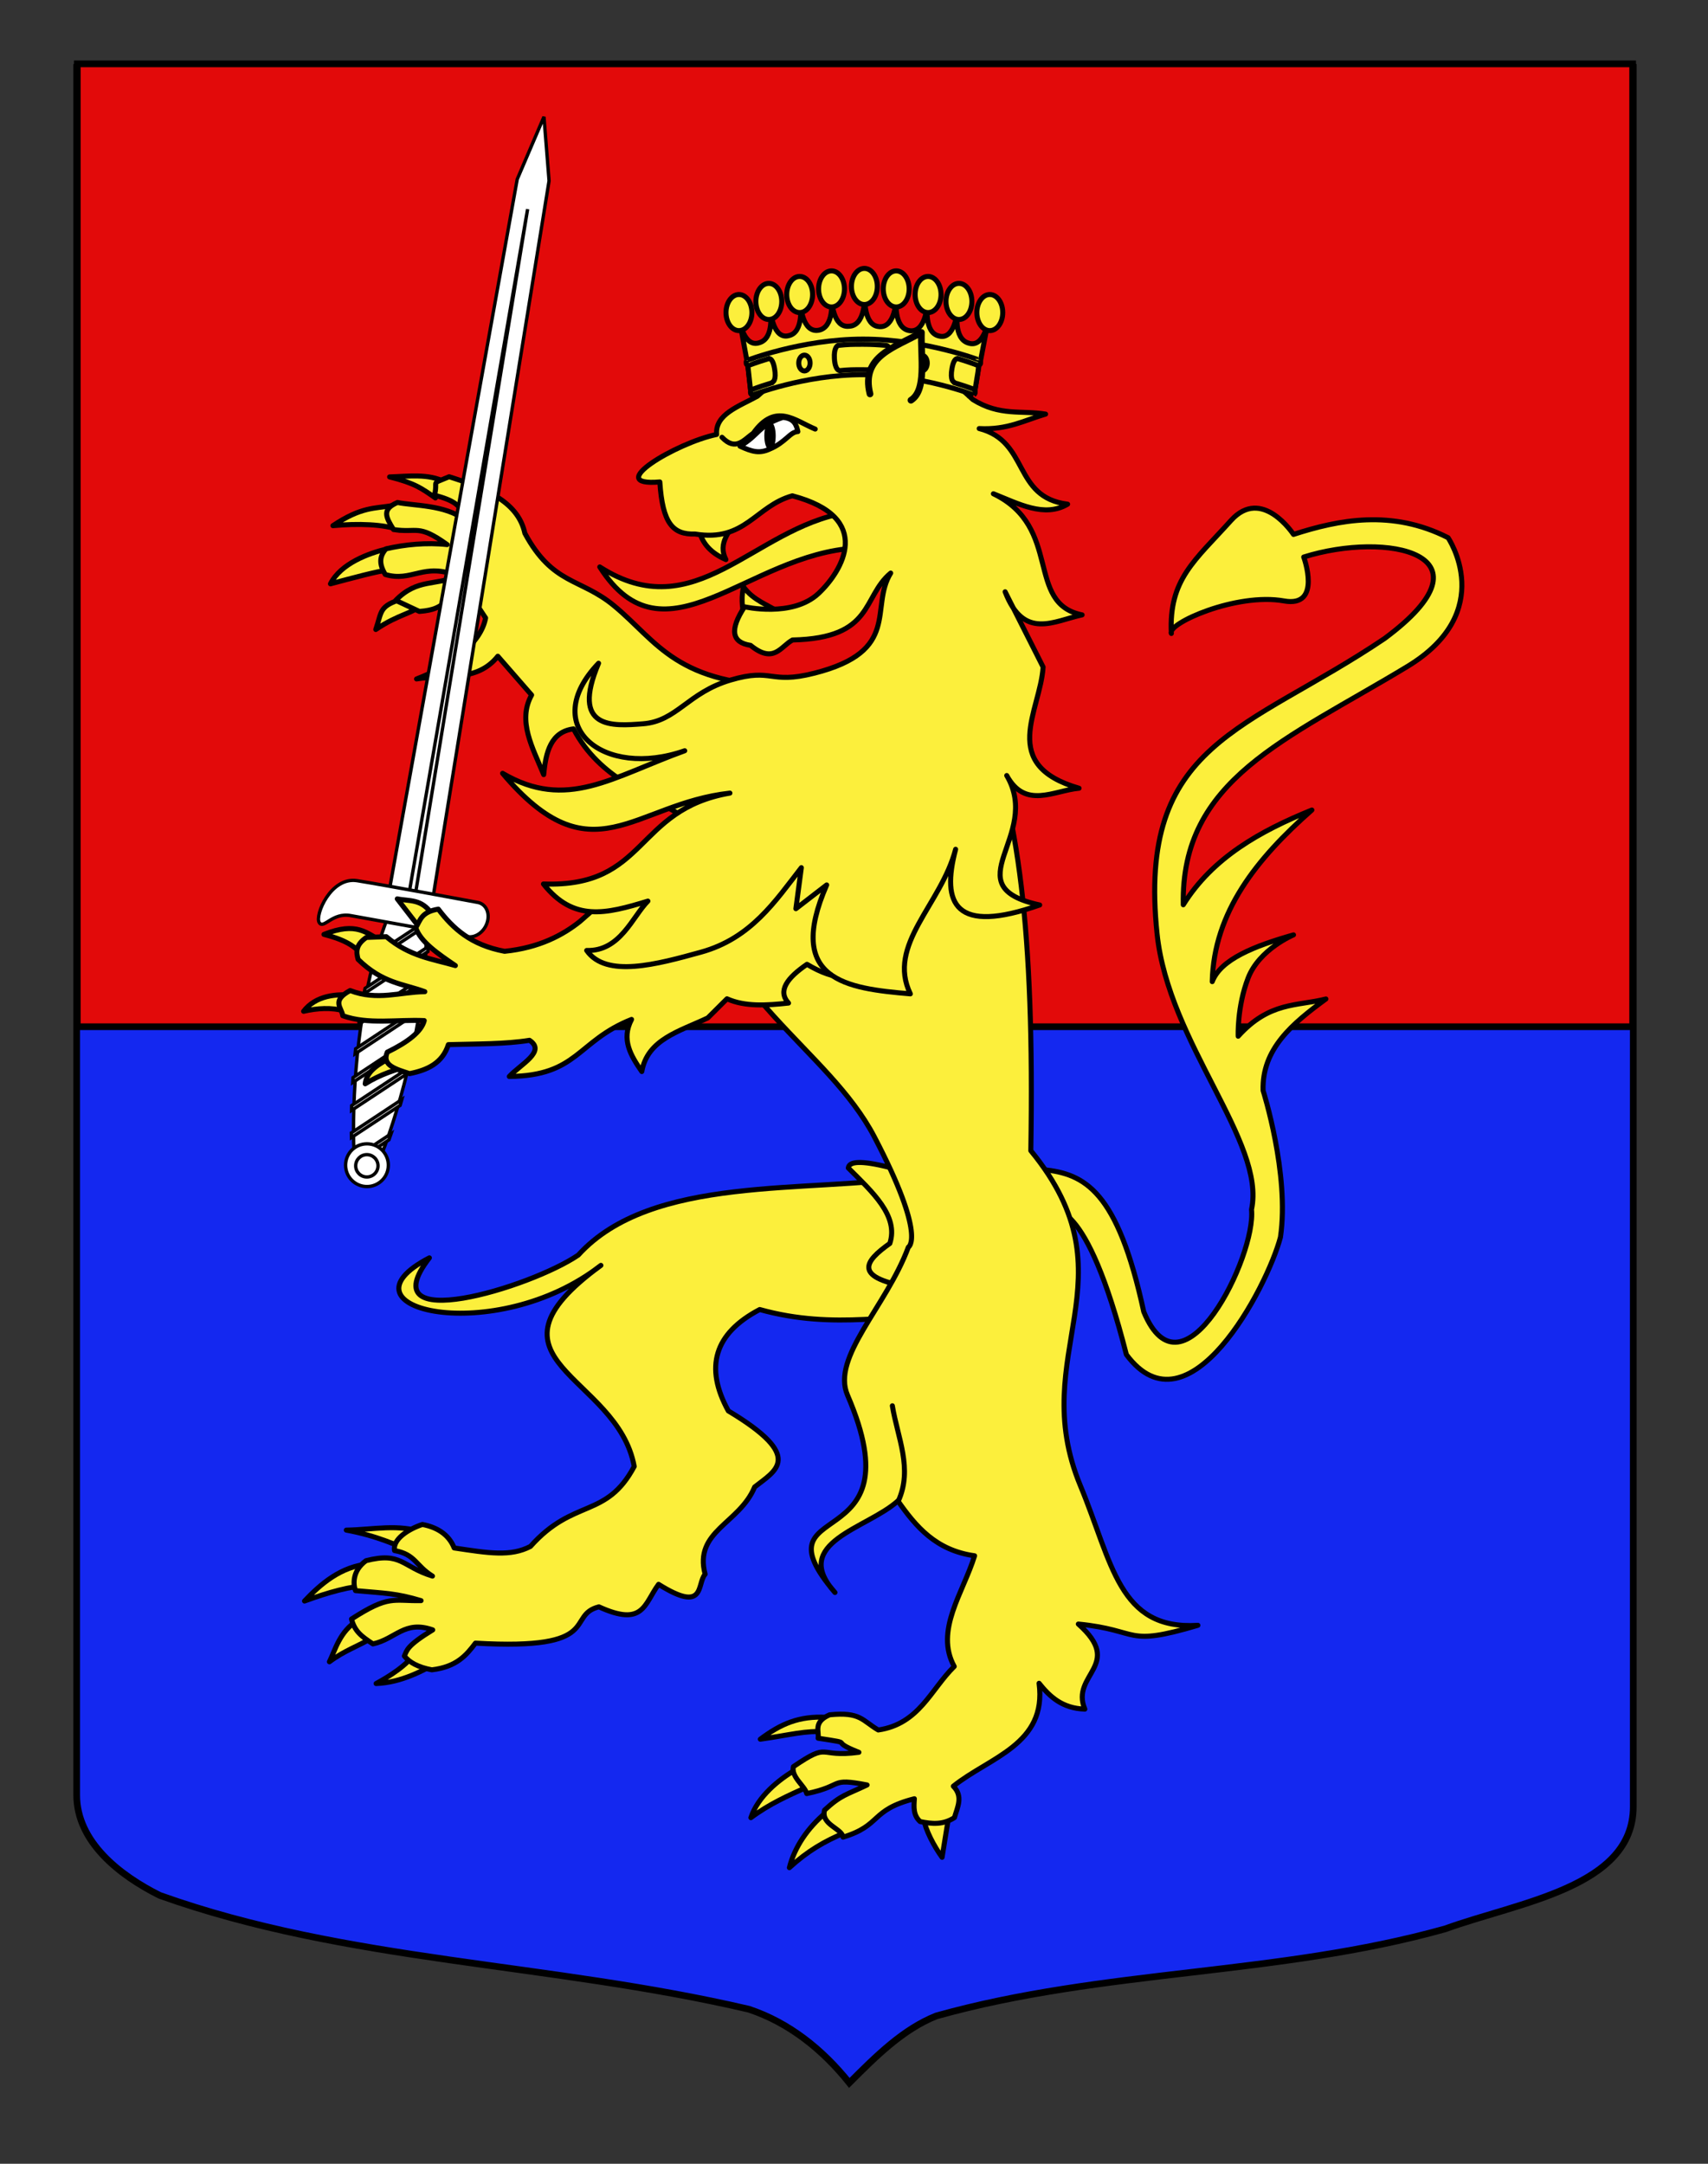 <?xml version="1.0" encoding="utf-8"?>
<!-- Generator: Adobe Illustrator 15.1.0, SVG Export Plug-In . SVG Version: 6.00 Build 0)  -->
<!DOCTYPE svg PUBLIC "-//W3C//DTD SVG 1.1//EN" "http://www.w3.org/Graphics/SVG/1.1/DTD/svg11.dtd">
<svg version="1.1" id="Calque_2" xmlns="http://www.w3.org/2000/svg" xmlns:xlink="http://www.w3.org/1999/xlink" x="0px" y="0px"
	 width="255.118px" height="323.149px" viewBox="0 0 255.118 323.149" enable-background="new 0 0 255.118 323.149"
	 xml:space="preserve">
<rect x="0" y="0" width="255.118" height="323.149" fill="#333333" stroke="none"/>
<path fill="#1428F0" stroke="#000000" d="M11.456,10.068c78,0,154.501,0,232.501,0c0,135.583,0,149.083,0,259.752
	c0,12.041-17.099,14.25-28.099,18.25c-25,7-51,6-76,13c-5,2-9,6-12.998,10c-3.998-5-8.998-9-14.998-11c-30-7-60-7-88-17
	c-6-3-12.406-8-12.406-15C11.456,244.529,11.456,146.443,11.456,10.068z"/>
<rect id="Chef" x="11.549" y="9.539" fill="#E20A0A" stroke="#000000" width="232.314" height="143.797"/>
<g id="Lion_1_">
	<g id="Lion">
		<path id="Queue" fill="#FCEF3C" stroke="#000000" stroke-width="0.75" stroke-linecap="round" stroke-linejoin="round" d="
			M156.281,180.706c1.021-0.164,5.896-2.166,11.961,21.592c9.273,12.486,21.053-10.068,23.014-17.527
			c1.387-9.396-2.59-21.895-2.59-21.895c-0.209-6.234,4.41-10.046,9.381-13.685c-4.295,1.101-8.414,0.362-13.104,5.563
			c0,0-0.186-4.362,1.482-8.687c1.666-4.321,6.781-6.447,6.781-6.447c-5.852,1.666-10.867,3.638-12.139,6.983
			c0.236-10.399,6.641-18.375,14.881-25.629c-7.75,3.146-14.809,7.101-19.207,14.148c-0.379-18.734,15.324-24.611,33.447-35.57
			c13.605-8.226,6.105-19.248,6.105-19.248c-8.4-4.271-16.336-2.674-23.088-0.492c0,0-4.713-7.225-9.346-2.071
			c-5.373,5.977-9.301,8.778-8.898,16.864c-0.719-1.459,9.723-6.14,16.834-4.859c5.727,1.031,2.938-6.556,2.938-6.556
			c12.365-3.895,29.219-0.529,12.078,12.169c-20.588,13.885-36.996,15.413-33.98,44.127c1.713,16.309,16.264,31.102,14.105,41.145
			c0.711,6.887-10.268,29.355-16.096,15.277c-3.922-18.137-8.826-20.605-15.051-21.236L156.281,180.706z"/>
		<g id="Griffes_ant_droit">
			<path id="path3249" fill="#FCEF3C" stroke="#000000" stroke-width="0.75" stroke-linecap="round" stroke-linejoin="round" d="
				M57.823,81.971c-2.734,0.644-6.901,2.16-8.462,5.221c3.58-0.943,6.416-1.739,8.939-2.146L57.823,81.971z"/>
			<path id="path3247" fill="#FCEF3C" stroke="#000000" stroke-width="0.75" stroke-linecap="round" stroke-linejoin="round" d="
				M58.685,75.497c-2.771,0.472-4.688,0.165-8.958,3.01c3.699-0.341,7.599-0.24,9.959,0.662L58.685,75.497z"/>
			<path id="path3245" fill="#FCEF3C" stroke="#000000" stroke-width="0.75" stroke-linecap="round" stroke-linejoin="round" d="
				M66.472,71.974c-2.513-1.276-5.437-0.834-8.277-0.749c3.792,0.949,4.794,1.709,6.838,3.143L66.472,71.974z"/>
			<path id="path4220" fill="#FCEF3C" stroke="#000000" stroke-width="0.75" stroke-linecap="round" stroke-linejoin="round" d="
				M60.172,89.412c-3.627,1.106-3.109,1.895-4.042,4.601c3.465-2.352,5.589-2.375,7.062-3.832L60.172,89.412z"/>
		</g>
		<path id="Ant_droit" fill="#FCEF3C" stroke="#000000" stroke-width="0.75" stroke-linecap="round" stroke-linejoin="round" d="
			M78.397,79.642c4.177,7.73,8.251,6.655,13.273,10.783c6.553,5.385,9.309,12.021,26.584,12.021l-4.731,25.952l-13.667-7.723
			c-2.766-2.137-10.234-4.248-14.19-11.82c-3.363,0.438-4.141,3.407-4.455,6.832c-1.637-3.992-3.962-8.006-1.807-11.89l-5.048-5.79
			c-3.162,3.973-7.963,2.673-12.137,3.393c5.365-2.049,9.627-5.405,10.313-9.107l-2.059-3.116c-5.232-0.005-3.316,1.806-7.831,2.137
			l-3.533-1.654c3.24-3.327,6.047-2.138,9.19-3.643c-4.975-2.091-6.763,0.981-10.756-0.22c-0.93-1.567-0.885-2.689,0.106-3.827
			c2.759-0.642,6.033-0.979,9.143-0.637c-4.401-3.148-4.416-1.685-8.013-2.25c-1.165-1.869-1.777-3.026,0.592-4.04
			c2.372,0.5,7.133,0.333,10.007,2.565c-0.378-2.168-1.632-2.883-4.473-3.655c0.563-2.4-0.725-1.527,2.184-2.754
			C72.941,73.05,77.427,75.133,78.397,79.642z"/>
		<g id="Griffes_post_droit">
			<path id="path3534" fill="#FCEF3C" stroke="#000000" stroke-width="0.75" stroke-linecap="round" stroke-linejoin="round" d="
				M62.126,246.702c-1.247,1.955-3.975,3.66-5.946,4.73c3.81-0.148,7.112-1.977,9.502-3.338L62.126,246.702z"/>
			<path id="path3532" fill="#FCEF3C" stroke="#000000" stroke-width="0.75" stroke-linecap="round" stroke-linejoin="round" d="
				M53.456,241.968c-2.757,1.695-3.375,4.463-4.254,6.213c2.336-1.744,4.242-2.273,6.622-3.717L53.456,241.968z"/>
			<path id="path3530" fill="#FCEF3C" stroke="#000000" stroke-width="0.75" stroke-linecap="round" stroke-linejoin="round" d="
				M55.218,233.55c-4.311,0.346-7.374,3.064-9.733,5.557c3.554-1.287,6.659-2.201,10.026-2.408
				C57.812,235.593,55.112,233.858,55.218,233.55z"/>
			<path id="path3528" fill="#FCEF3C" stroke="#000000" stroke-width="0.75" stroke-linecap="round" stroke-linejoin="round" d="
				M63.39,228.913c-3.87-1.385-7.624-0.461-11.665-0.396c4.289,0.785,7.666,2.195,10.828,3.754L63.39,228.913z"/>
		</g>
		<path id="Post_droit" fill="#FCEF3C" stroke="#000000" stroke-width="0.75" stroke-linecap="round" stroke-linejoin="round" d="
			M136.917,175.714c-16.312,2.549-39.562-0.375-50.547,11.727c-7.116,4.863-31.32,12.164-22.236,0.414
			c-14.822,7.689,9.862,13.414,25.62,1.123c-19.584,14.271,2.502,16.271,4.976,30.031c-4.194,7.861-9.034,4.68-15.498,11.943
			c-2.975,1.549-6.23,1-11.393,0.229c-0.854-2.15-2.738-3.125-4.748-3.51c-2.071,0.686-4.462,2.197-4.16,3.9
			c3.148,0.57,3.104,2.223,5.663,3.811c-4.564-1.395-4.6-3.658-9.923-2.301c-2.08,1.523-1.921,3.564-1.573,4.471
			c4.538,0.412,6.079,0.385,9.793,1.496c-4.222,0.074-4.767-0.879-10.389,2.748c0.49,1.854,1.477,2.574,3.205,3.717
			c3.391-0.734,4.715-3.586,8.925-2.096c-3.937,2.412-3.831,3.045-4.234,3.902c0.756,0.955,2.051,1.678,4.107,2.062
			c3.695-0.439,5.155-2.186,6.511-3.988c19.312,1.129,13.406-4.145,18.44-5.42c6.701,3.061,6.755-0.438,8.913-3.361
			c7.077,4.432,5.685-0.092,6.952-1.51c-1.711-6.469,5.123-7.52,7.397-13.027c3.081-2.449,7.599-4.459-3.928-11.359
			c-3.579-6.502-2.118-11.58,4.688-15.145c11.272,3.139,20.228,0.537,30.339,0.811L136.917,175.714z"/>
		<path id="Sexe" fill="#FCEF3C" stroke="#000000" stroke-width="0.75" stroke-linecap="round" stroke-linejoin="round" d="
			M126.707,174.431c3.595,3.592,7.562,7.141,6.203,11.273c-3.762,2.68-5.812,5.199,3.754,6.65l3.678-9.424l-7.504-8.59
			C128.447,173.243,126.822,173.474,126.707,174.431z"/>
		<g id="Griffes_post_gauche">
			<path id="path3536" fill="#FCEF3C" stroke="#000000" stroke-width="0.75" stroke-linecap="round" stroke-linejoin="round" d="
				M123.463,256.472c-4.088-0.225-6.835,0.969-9.899,3.271c4.713-0.67,6.594-1.316,9.805-1.102L123.463,256.472z"/>
			<path id="path3538" fill="#FCEF3C" stroke="#000000" stroke-width="0.75" stroke-linecap="round" stroke-linejoin="round" d="
				M119.001,264.204c-2.711,1.562-5.809,4.113-6.845,7.258c2.766-2.062,5.621-3.318,8.194-4.479L119.001,264.204z"/>
			<path id="path3540" fill="#FCEF3C" stroke="#000000" stroke-width="0.75" stroke-linecap="round" stroke-linejoin="round" d="
				M123.295,270.755c-2.644,2.225-4.619,5.092-5.388,8.172c2.787-2.537,5.242-3.939,8.304-5.23L123.295,270.755z"/>
			<path id="path3542" fill="#FCEF3C" stroke="#000000" stroke-width="0.75" stroke-linecap="round" stroke-linejoin="round" d="
				M137.955,271.593c0.273,1.699,1.551,4.123,2.76,5.787l0.996-6.139L137.955,271.593z"/>
		</g>
		
			<path id="Corps_post_gauche" fill="#FCEF3C" stroke="#000000" stroke-width="0.75" stroke-linecap="round" stroke-linejoin="round" d="
			M101.753,127.149c5.389,22.051,21.945,29.433,28.848,42.637c7.887,15.088,5.074,16.473,5.074,16.473
			c-3.293,8.896-11.534,16.432-9.087,22.098c10.679,24.744-14.236,14.896-1.873,29.475c-6.746-7.479,4.835-9.533,9.4-13.68
			c2.688,3.834,5.662,7.387,11.457,8.197c-1.705,5.535-5.992,11.168-3.041,16.531c-3.506,3.434-5.24,8.6-11.352,9.486
			c-2.418-1.416-2.639-2.73-7.262-2.268c-2.491,1.09-1.547,2.492-1.715,3.498c5.99,0.912,1.229,0.211,6.088,2.105
			c-6.305,0.838-4.203-1.658-9.785,2.143c-0.359,1.537,1.714,2.869,1.993,4.021c5.718-1.189,3.253-2.395,9.014-1.289
			c-3.124,1.494-3.876,1.471-6.351,3.76c-0.584,2.164,2.624,2.74,2.756,4.035c5.811-1.758,4.01-4.045,10.659-5.736
			c-0.086,1.225-0.189,2.453,0.861,3.408c1.762,0.361,3.412,0.52,5.121-0.59c0.463-1.582,1.334-3.178-0.164-4.688
			c5.365-4.318,14.027-6.229,12.807-15.375c1.605,2.008,3.457,3.746,6.836,3.863c-2.188-5.209,5.953-6.555-0.971-12.707
			c9.457,0.939,6.758,3.486,17.857,0.189c-11.852,0.75-12.75-9.303-17.551-20.852c-8.24-19.834,8.342-30.854-7.404-50.035
			c0.557-33.228-1.902-50.523-7.375-64.807L101.753,127.149z"/>
		<path id="path3518" fill="#FCEF3C" stroke="#000000" stroke-width="0.75" stroke-linecap="round" stroke-linejoin="round" d="
			M134.171,224.19c2.209-4.84-0.113-9.514-0.883-14.242"/>
		<g id="Epee">
			<path id="rect4549_1_" fill="#FFFFFF" stroke="#010202" stroke-width="0.5" d="M52.802,169.057
				c0.019,9.609,2.102,9.76,5.294,0.376c3.191-9.378,5.678-21.03,5.58-30.646c-0.1-9.615-2.907-9.818-6.259-0.445
				C54.062,147.71,52.785,159.444,52.802,169.057z"/>
			<g id="g4551_1_" transform="translate(5.076,0)">
				<path id="rect2770_1_" fill="#FFFFFF" stroke="#000000" stroke-width="0.5" d="M52.529,136.012l6.701,0.32L76.936,27.003
					l-0.763-9.56l-3.994,9.332L52.529,136.012z"/>
				<path id="path2773_1_" fill="#FFFFFF" stroke="#000000" stroke-width="0.5" stroke-miterlimit="10" d="M55.722,135.168
					l18.01-103.937L56.695,135.215L55.722,135.168z"/>
			</g>
			<path id="path16111_1_" fill="#FFFFFF" stroke="#000000" stroke-width="0.5" d="M58.099,170.225
				c0.108-0.301,0.212-0.599,0.316-0.899l-5.763,3.803c0.018,0.217,0.044,0.436,0.071,0.654L58.099,170.225z M59.767,165.082
				c0.088-0.291,0.173-0.584,0.256-0.878l-7.539,4.986c0.002,0.232,0.005,0.463,0.01,0.693L59.767,165.082z M61.124,160.143
				c0.071-0.28,0.137-0.56,0.208-0.84l-8.805,5.812c-0.007,0.238-0.011,0.475-0.016,0.714L61.124,160.143z M62.199,155.385
				c0.055-0.269,0.107-0.538,0.157-0.807l-9.625,6.361c-0.014,0.24-0.033,0.48-0.047,0.724L62.199,155.385z M63.009,150.799
				c0.041-0.261,0.082-0.517,0.12-0.776l-10.011,6.612c-0.026,0.248-0.051,0.495-0.078,0.746L63.009,150.799z M63.583,146.373
				c0.025-0.248,0.054-0.501,0.077-0.751l-9.953,6.574c-0.041,0.257-0.081,0.521-0.118,0.777L63.583,146.373z M63.926,142.103
				c0.009-0.157,0.015-0.312,0.024-0.465c-0.001-0.085,0-0.17,0-0.253l-9.422,6.22c-0.057,0.27-0.106,0.536-0.159,0.805
				L63.926,142.103z M63.984,138.015c-0.002-0.234-0.007-0.462-0.015-0.692l-8.31,5.492c-0.081,0.285-0.157,0.573-0.238,0.857
				L63.984,138.015z"/>
			<path fill="#FFFFFF" stroke="#010202" stroke-width="0.5" d="M72.784,137.723c0.422-1.411-0.222-2.731-1.436-2.952
				c0,0-13.253-2.474-18.013-3.246c-3.927-0.625-6.336,5.192-5.652,6.264c0.667,1.043,1.947-1.584,4.75-1.038l17.398,3.133
				C71.044,140.104,72.367,139.136,72.784,137.723L72.784,137.723z"/>
			<g>
				<circle fill="#FFFFFF" stroke="#010202" stroke-width="0.5" cx="54.812" cy="174.015" r="3.192"/>
				<circle fill="#FFFFFF" stroke="#010202" stroke-width="0.5" cx="54.796" cy="174.109" r="1.667"/>
			</g>
		</g>
		<g id="Griffes_ant_gauche">
			<path id="path2264" fill="#FCEF3C" stroke="#000000" stroke-width="0.75" stroke-linecap="round" stroke-linejoin="round" d="
				M64.503,136.498c-1.534-2.318-3.397-1.882-5.162-2.258l3.385,4.383L64.503,136.498z"/>
			<path id="path2266" fill="#FCEF3C" stroke="#000000" stroke-width="0.75" stroke-linecap="round" stroke-linejoin="round" d="
				M57.1,140.597c-2.37-1.212-3.75-3.021-8.713-1.047c3.791,0.969,4.859,2.04,6.333,3.684L57.1,140.597z"/>
			<path id="path2268" fill="#FCEF3C" stroke="#000000" stroke-width="0.75" stroke-linecap="round" stroke-linejoin="round" d="
				M53.066,148.685c-2.808-0.358-5.933,0.006-7.717,2.346c2.047-0.461,4.108-0.612,6.193-0.035L53.066,148.685z"/>
			<path id="path2270" fill="#FCEF3C" stroke="#000000" stroke-width="0.75" stroke-linecap="round" stroke-linejoin="round" d="
				M58.488,157.893c-1.876,0.994-3.713,2.013-3.938,3.97c2.196-1.382,4.65-2.205,7.205-2.815L58.488,157.893z"/>
		</g>
		<path id="Ant_gauche" fill="#FCEF3C" stroke="#000000" stroke-width="0.75" stroke-linecap="round" stroke-linejoin="round" d="
			M65.469,135.775c-2.564,0.414-2.695,1.688-3.365,2.772c0.685,2.104,3.304,3.881,5.912,5.659c-3.423-0.995-6.823-1.361-10.32-4.317
			L54.727,140c-1.654,1.141-1.534,2.214-1.239,3.281c3.646,3.574,6.713,3.631,9.966,4.822c-3.695,0.041-7.106,1.396-11.156-0.171
			c-2.869,1.547-1.237,2.569-1.098,3.766c3.818,1.355,8.1,0.535,12.168,0.723c-0.421,1.658-2.458,3.218-5.523,4.714
			c-0.862,2.025,1.38,2.549,3.339,3.207c2.622-0.529,4.888-1.533,5.787-4.332c4.175-0.116,8.577-0.065,12.116-0.646
			c2.535,1.669-1.343,3.578-3.018,5.404c10.288-0.114,10.081-5.26,18.263-8.522c-1.583,3.006-0.104,5.411,1.53,7.785
			c0.849-4.839,5.663-6.009,9.861-8.014l2.865-2.852c2.688,1.208,5.913,0.993,9.191,0.638c-1.681-1.833-0.167-3.784,2.757-5.788
			c4.36,2.598,6.932,2.163,9.206,1.225c-9.495-3.058-2.686-12.452-2.939-19.101l-14.29-11.229l-25.914,22.725
			c-2.506,1.992-6.03,3.913-11.231,4.438C70.329,141.133,67.632,138.632,65.469,135.775z"/>
		<g id="Tete" transform="matrix(0.984,-0.176,0.176,0.984,-23.517,33.088)">
			<path id="Langue" fill="#FCEF3C" stroke="#000000" stroke-width="0.75" stroke-linecap="round" stroke-linejoin="round" d="
				M139.899,69.215c-14.077-0.106-25.175,13.044-37.605,1.502c6.842,16.718,22.079,1.949,38.181,3.965L139.899,69.215z"/>
			<g id="Dents">
				<path id="path2476" fill="#FCEF3C" stroke="#000000" stroke-width="0.75" stroke-linecap="round" stroke-linejoin="round" d="
					M122.047,82.442c0.282-1.668-0.007-2.851,0.864-5.022c1.07,2.254,3.103,3.278,4.736,4.814"/>
				<path id="path2474" fill="#FCEF3C" stroke="#000000" stroke-width="0.75" stroke-linecap="round" stroke-linejoin="round" d="
					M117.876,67.943c0.098,2.09,1.227,3.727,3.163,5.01c-0.822-2.676,1.37-4.061,2.763-5.787"/>
			</g>
			<path id="Contour" fill="#FCEF3C" stroke="#000000" stroke-width="0.75" stroke-linecap="round" stroke-linejoin="round" d="
				M124.032,120.248l-1.883,5.892l5.156-2.686c-8.612,12.928,0.148,15.729,9.44,18.221c-2.22-7.878,6.876-12.286,10.463-20.074
				c-3.573,7.675-2.368,12.561,10.901,10.405c-12.375-5.118,2.218-10.022-1.444-19.906c1.829,5.501,6.518,3.441,10.304,3.773
				c-11.286-5.583-3.644-12.372-2.1-18.773l-3.606-12.064c1.464,7.667,6.447,5.562,10.718,5.421
				c-8.132-3.206-0.508-13.379-9.865-20.146c3.46,2.144,6.869,4.89,10.643,3.484c-7.922-2.458-3.945-10.241-11.017-13.448
				c4.138,0.973,6.915-0.036,10.148-0.379c-3.433-1.218-6.809-0.868-10.314-4.052l-5.158-6.738l-15.178-2.898
				c-3.97,0.421-7.823,1.235-11.259,3.471c-3.013,1.025-6.729,1.536-7.014,4.559c-6.061,0.146-18.268,4.685-9.605,5.487
				c-0.693,6.172,0.526,8.109,3.825,8.589c7.143,2.528,9.645-2.545,15.302-3.065c11.567,5.356,5.366,12.411,1.263,15.061
				c-4.46,2.882-11.213,0.004-11.213,0.004c-2.81,2.969-2.854,4.912-0.132,5.826c2.933,3.412,4.397,0.95,6.32,0.318
				c12.088,1.888,11.325-4.499,16.197-7.258c-4.058,4.513-0.392,11.766-13.89,12.717c-6.969,0.494-5.854-1.93-12.483-1.196
				c-6.631,0.732-8.962,4.641-14.039,4.128c-4.539-0.458-10.815-1.052-4.931-10.072c-10.553,7.704-2.293,17.178,10.374,15.135
				c-11.404,1.954-18.939,5.749-27.386-1.471c10.402,18.004,18.411,7.908,32.92,8.889c-14.535-0.087-14.566,11.757-29.819,8.46
				c3.426,6.387,8.368,6.05,14.912,5.264c-2.685,1.888-5.402,6.682-10.302,5.651c2.114,4.602,9.98,3.887,16.766,3.255
				C114.773,129.313,119.306,124.497,124.032,120.248z"/>
			<path id="Sourcil" fill="#FCEF3C" stroke="#000000" stroke-width="0.75" stroke-linecap="round" stroke-linejoin="round" d="
				M123.681,54.863c1.664,2.507,3.174,0.912,4.717,0.217c4.089-3.99,6.467-0.718,9.207,1.028"/>
			<path id="Oeil" fill="#FFFFFF" stroke="#000000" stroke-width="0.75" stroke-linecap="round" stroke-linejoin="round" d="
				M126.095,56.648c1.653,1.159,2.662,1.617,4.258,1.214c2.59-0.574,3.457-2.008,4.64-1.839c-0.04-1.031-0.189-2.024-1.828-2.481
				C129.23,54.121,129.319,55.455,126.095,56.648z"/>
			
				<ellipse id="Pupille" transform="matrix(-0.984 -0.176 0.176 -0.984 249.558 133.959)" stroke="#000000" stroke-width="0.5" cx="130.711" cy="55.928" rx="0.601" ry="1.855"/>
		</g>
	</g>
	<g id="Couronne">
		<path id="path13394" fill="#FCEF3C" stroke="#000000" stroke-width="0.75" d="M131.298,48.779
			c2.392,0.242,2.535-3.935,2.548-3.954c0.045-0.061-0.442,4.199,2.03,4.562c2.359,0.34,2.621-3.823,2.634-3.842
			c0.046-0.059-0.564,4.169,1.767,4.64c2.312,0.612,2.713-3.666,2.727-3.685c0.047-0.057-0.69,4.135,1.716,4.756
			c2.277,0.698,2.884-3.396,2.9-3.422l-1.173,6.115c0.02,0.002-7.889-3.197-17.271-3.197c-9.277,0-17.604,3.227-17.587,3.237
			l-1.137-6.163l0.004-0.036c0.017,0.018,0.62,4.108,2.899,3.413c2.405-0.622,1.667-4.812,1.716-4.757
			c0.015,0.021,0.417,4.297,2.728,3.686c2.331-0.472,1.72-4.697,1.765-4.64c0.015,0.021,0.275,4.185,2.636,3.84
			c2.473-0.361,1.985-4.62,2.028-4.56c0.015,0.021,0.156,4.195,2.552,3.956c2.509-0.041,2.337-4.349,2.38-4.282
			c0.015,0.022-0.155,4.196,2.133,4.327"/>
		<path id="path13398_1_" fill="#FCEF3C" stroke="#000000" stroke-width="0.75" d="M146.237,54.589
			c0.26-0.278,0.26-0.278,0.197-0.765c-0.002,0.028-8.123-3.18-17.521-3.18c-9.298,0-17.443,3.231-17.437,3.212
			c-0.045,0.494-0.049,0.483,0.228,0.768l0.417,3.665c-0.046,0.473-0.05,0.465,0.217,0.733c0,0,7.727-3.064,16.534-3.064
			c8.905,0,16.586,3.033,16.566,3.036c0.247-0.267,0.247-0.267,0.191-0.735L146.237,54.589z"/>
		<g id="g13402">
			<path id="path13404" fill="#FCEF3C" stroke="#000000" stroke-width="0.75" d="M128.942,51.42c-1.615,0-2.238,0.001-3.747,0.166
				c-0.141,0.056-0.65,0.369-0.565,1.937c0.101,1.811,0.749,1.811,0.749,1.811l0.034,0.02c1.409-0.146,1.926-0.138,3.429-0.138
				c1.263,0,2.217,0.062,3.413,0.164l0.125-0.088c0,0,0.597,0.004,0.646-1.875c0.049-1.88-0.646-1.812-0.646-1.812l-0.043-0.023
				C131.146,51.481,130.196,51.42,128.942,51.42z"/>
		</g>
		<path id="path13408" fill="#FCEF3C" stroke="#000000" stroke-width="0.75" d="M114.876,53.546
			c-1.976,0.589-3.162,1.074-3.167,1.078l0.396,3.628l0.032,0.003c1.169-0.458,2.069-0.751,3.201-1.093l0.102-0.128
			c0,0,0.562-0.215,0.252-2C115.472,53.761,115.082,53.559,114.876,53.546z"/>
		<path id="path13412" fill="#FCEF3C" stroke="#000000" stroke-width="0.75" d="M142.997,53.546
			c-0.208,0.019-0.589,0.234-0.804,1.484c-0.31,1.786,0.252,2.003,0.252,2.003l0.103,0.127c1.094,0.328,1.977,0.617,3.09,1.049
			l0.436-2.646l0.104-0.941c-0.007-0.003-1.104-0.451-2.939-1.01C143.158,53.591,143.079,53.57,142.997,53.546z"/>
		<path id="path13416" fill="#FCEF3C" stroke="#000000" stroke-width="0.75" d="M121.001,54.218c0,0.653-0.382,1.182-0.847,1.182
			c-0.467,0-0.847-0.528-0.847-1.182l0,0c0-0.653,0.38-1.182,0.847-1.182C120.622,53.036,121.001,53.565,121.001,54.218z"/>
		<path id="path13418" fill="#FCEF3C" stroke="#000000" stroke-width="0.75" d="M138.502,54.218c0,0.653-0.376,1.182-0.847,1.182
			c-0.467,0-0.847-0.528-0.847-1.182l0,0c0-0.653,0.38-1.182,0.847-1.182C138.126,53.036,138.502,53.565,138.502,54.218z"/>
		<g>
			<path id="path13420" fill="#FCEF3C" stroke="#000000" stroke-width="0.75" d="M112.308,46.679c0,1.491-0.866,2.699-1.934,2.699
				s-1.933-1.208-1.933-2.699l0,0c0-1.489,0.866-2.696,1.933-2.696C111.443,43.984,112.308,45.19,112.308,46.679z"/>
			<path id="path13422" fill="#FCEF3C" stroke="#000000" stroke-width="0.75" d="M116.768,45.019c0,1.49-0.865,2.698-1.933,2.698
				s-1.933-1.209-1.933-2.698l0,0c0-1.488,0.865-2.698,1.933-2.698C115.904,42.321,116.768,43.53,116.768,45.019z"/>
			<path id="path13424" fill="#FCEF3C" stroke="#000000" stroke-width="0.75" d="M121.375,43.984c0,1.489-0.865,2.698-1.932,2.698
				s-1.93-1.209-1.93-2.698l0,0c0-1.49,0.865-2.699,1.93-2.699C120.512,41.284,121.375,42.491,121.375,43.984z"/>
			<path id="path13426" fill="#FCEF3C" stroke="#000000" stroke-width="0.75" d="M126.136,43.152c0,1.489-0.865,2.697-1.935,2.697
				c-1.064,0-1.932-1.208-1.932-2.697l0,0c0-1.49,0.867-2.699,1.932-2.699C125.269,40.453,126.136,41.662,126.136,43.152z"/>
			<path id="path13428" fill="#FCEF3C" stroke="#000000" stroke-width="0.75" d="M131.041,42.781c0,1.491-0.866,2.698-1.934,2.698
				s-1.931-1.209-1.931-2.698l0,0c0-1.489,0.864-2.696,1.931-2.696C130.177,40.083,131.041,41.291,131.041,42.781z"/>
			<path id="path13430" fill="#FCEF3C" stroke="#000000" stroke-width="0.75" d="M135.799,43.152c0,1.489-0.863,2.697-1.93,2.697
				c-1.069,0-1.938-1.208-1.938-2.697l0,0c0-1.49,0.868-2.699,1.938-2.699C134.936,40.453,135.799,41.662,135.799,43.152z"/>
			<path id="path13432" fill="#FCEF3C" stroke="#000000" stroke-width="0.75" d="M140.558,43.984c0,1.489-0.866,2.698-1.934,2.698
				c-1.07,0-1.934-1.209-1.934-2.698l0,0c0-1.49,0.863-2.699,1.934-2.699C139.692,41.284,140.558,42.491,140.558,43.984z"/>
			<path id="path13434" fill="#FCEF3C" stroke="#000000" stroke-width="0.75" d="M145.167,45.019c0,1.49-0.863,2.698-1.932,2.698
				c-1.065,0-1.934-1.209-1.934-2.698l0,0c0-1.488,0.864-2.698,1.934-2.698C144.303,42.321,145.167,43.53,145.167,45.019z"/>
			<path id="path13436" fill="#FCEF3C" stroke="#000000" stroke-width="0.75" d="M149.777,46.679c0,1.491-0.863,2.699-1.934,2.699
				c-1.067,0-1.934-1.208-1.934-2.699l0,0c0-1.489,0.866-2.696,1.934-2.696C148.912,43.983,149.777,45.19,149.777,46.679z"/>
		</g>
	</g>
	<path id="Oreille" fill="#FCEF3C" stroke="#000000" stroke-linecap="round" stroke-linejoin="round" d="M129.949,58.833
		c-1.442-5.713,3.852-6.964,7.678-9.182c-0.104,3.796,0.801,8.617-1.562,10.12"/>
</g>
</svg>
